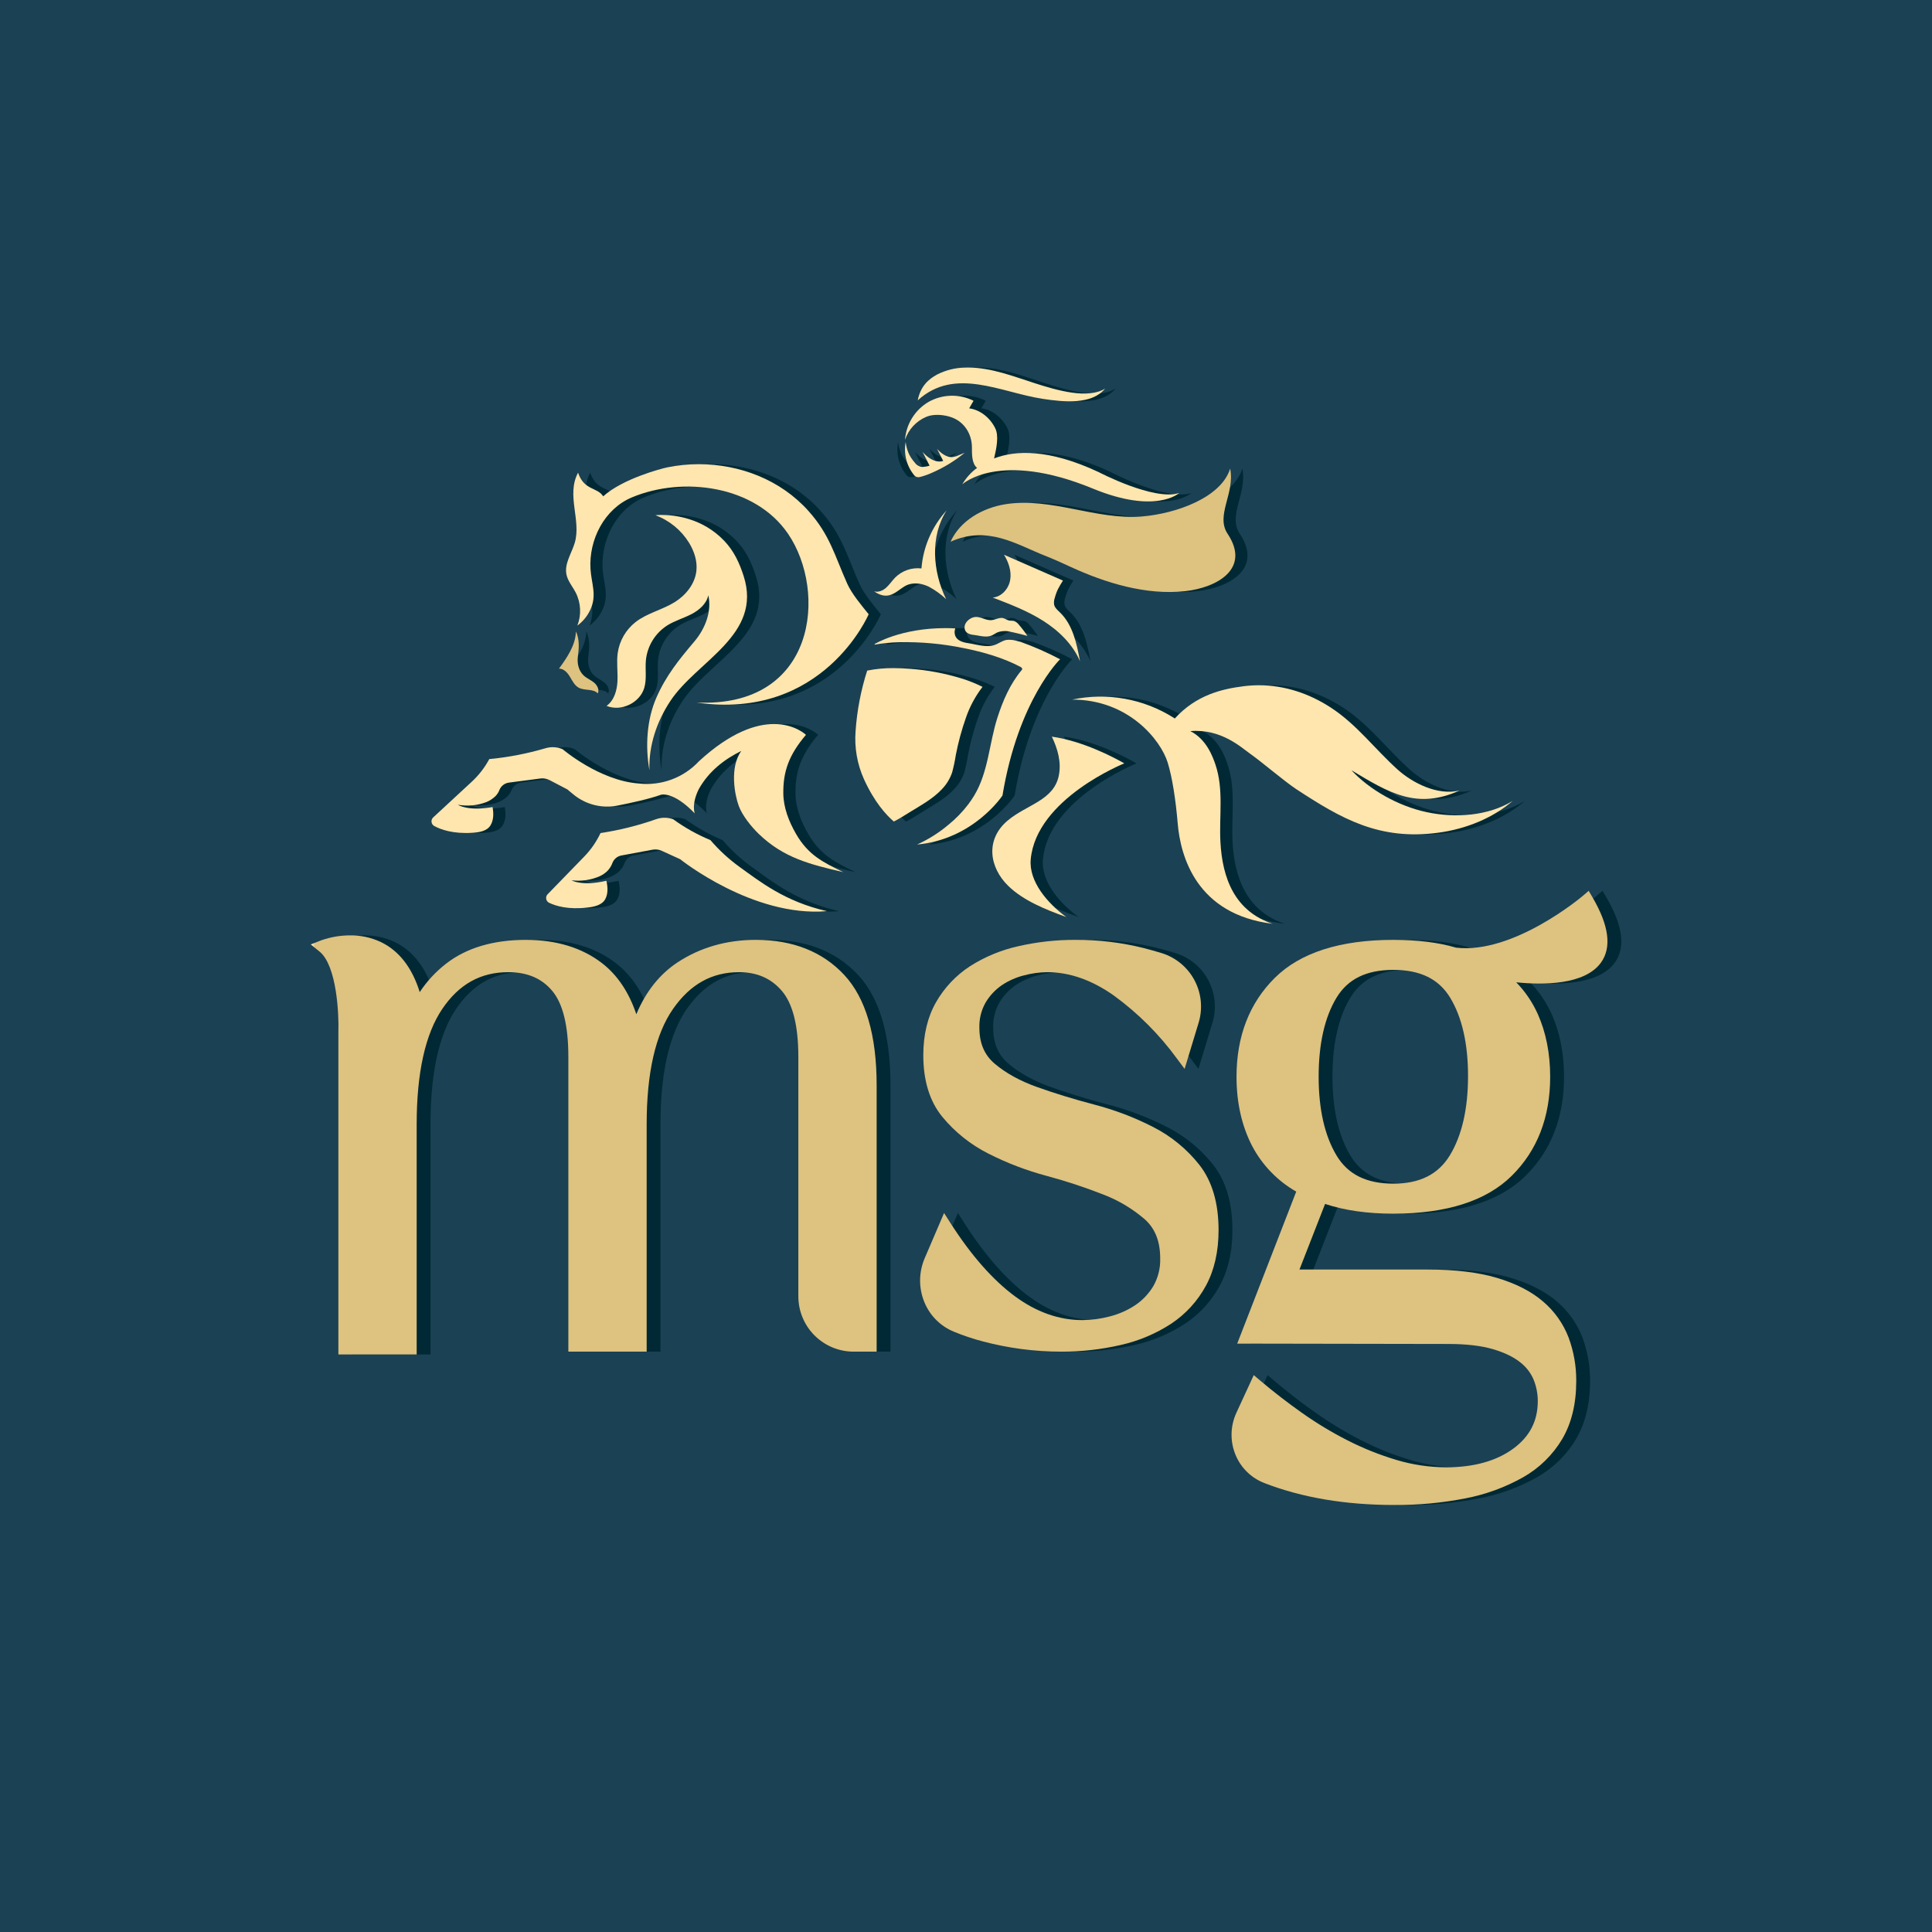 <svg xmlns="http://www.w3.org/2000/svg" xmlns:xlink="http://www.w3.org/1999/xlink" width="1024" height="1024" viewBox="0 0 1024 1024">
  <defs>
    <clipPath id="clip-path">
      <rect id="Rectangle_4102" data-name="Rectangle 4102" width="694.639" height="602.861" fill="none"/>
    </clipPath>
    <clipPath id="clip-path-2">
      <path id="Path_18734" data-name="Path 18734" d="M98.594,78.05a159.921,159.921,0,0,1-29.367,7.309,46.238,46.238,0,0,1-8.745,12.585L41.092,117.9a2.837,2.837,0,0,0,.877,4.411c3.515,1.693,10.16,3.738,20.5,2.511,3.466-.411,7.664-1.273,9.332-4.562,1.4-2.765,1.375-5.977.525-9.616-13.1,3.058-18.469-.253-18.469-.253a28.508,28.508,0,0,0,14.975-2.172,14.562,14.562,0,0,0,3.951-2.684,11.98,11.98,0,0,0,2.823-4.516,6.327,6.327,0,0,1,4.729-3.787L96.8,94.175a8.28,8.28,0,0,1,5.038.661l9.6,4.377s38.406,30.875,77.849,27.548c-22.4-5.054-35.764-15.853-46.539-23.581A88.506,88.506,0,0,1,127.476,89.09a96.005,96.005,0,0,1-19.7-11.022,13.392,13.392,0,0,0-9.187-.019" transform="translate(-40.392 -77.247)" fill="none"/>
    </clipPath>
    <linearGradient id="linear-gradient" x1="-0.832" y1="6.893" x2="-0.811" y2="6.893" gradientUnits="objectBoundingBox">
      <stop offset="0" stop-color="#ddc280"/>
      <stop offset="0.518" stop-color="#f2d99d"/>
      <stop offset="0.893" stop-color="#ffe6ae"/>
      <stop offset="1" stop-color="#ffe6ae"/>
    </linearGradient>
    <clipPath id="clip-path-3">
      <path id="Path_18735" data-name="Path 18735" d="M76.635,25.441a35.373,35.373,0,0,1,17.842,14.6C97.22,44.513,98.963,49.789,98.367,55c-.782,6.833-5.511,12.751-11.337,16.412-6.651,4.179-14.744,5.86-20.934,10.691A25.378,25.378,0,0,0,56.684,98.4c-.7,4.924.083,9.931-.139,14.9s-1.736,10.3-5.78,13.19c7.673,3.169,17.58-1.544,19.964-9.493,1.427-4.754.411-9.876.89-14.818a24.83,24.83,0,0,1,11.389-18.38c3.951-2.468,8.523-3.753,12.668-5.888s8.087-5.5,9.014-10.064c1.94,8.631-1.671,17.759-7.386,24.508-8.229,9.721-14.991,18.071-20.116,29.732s-5.974,26.006-3.7,38.538c-.46-13.1,3.883-25.836,11.056-36.685,14.163-21.422,48.9-34.89,38.887-66.228-2.246-7.034-5.171-13.31-10.259-18.664C101.514,26.776,86.536,25.293,79.968,25.29a30.445,30.445,0,0,0-3.333.151" transform="translate(-50.765 -25.29)" fill="none"/>
    </clipPath>
    <linearGradient id="linear-gradient-2" x1="-1.897" y1="3.878" x2="-1.859" y2="3.878" xlink:href="#linear-gradient"/>
    <clipPath id="clip-path-5">
      <path id="Path_18738" data-name="Path 18738" d="M130.551,0c-.426,0-.856.009-1.282.025a33.763,33.763,0,0,0-14.83,3.667c-4.528,2.425-8.862,6.224-10.283,13.706,19.668-17.953,43.833-4.244,66.148-.828,11.327,1.736,26.111,3.182,33.133-5.381-9.171,5.582-25.2.992-37.263-2.894C154.7,4.606,143.138.074,131.137,0Z" transform="translate(-104.155)" fill="none"/>
    </clipPath>
    <linearGradient id="linear-gradient-3" x1="-3.241" y1="29.714" x2="-3.21" y2="29.714" gradientUnits="objectBoundingBox">
      <stop offset="0" stop-color="#ddc280"/>
      <stop offset="0.412" stop-color="#f2d99d"/>
      <stop offset="0.71" stop-color="#ffe6ae"/>
      <stop offset="1" stop-color="#ffe6ae"/>
    </linearGradient>
    <clipPath id="clip-path-6">
      <path id="Path_18739" data-name="Path 18739" d="M121.812,55.275A16.948,16.948,0,0,0,107.8,60.181c-1.643,1.687-2.928,3.716-4.683,5.285s-4.232,2.66-6.468,1.912c8.822,6.184,12.733-1.684,18.145-3.543,3.559-1.223,7.553-.51,10.941,1.127a43.016,43.016,0,0,1,9.131,6.573c-7.154-14.741-8.541-33.228.284-47.027a51.708,51.708,0,0,0-13.338,30.766" transform="translate(-96.649 -24.509)" fill="none"/>
    </clipPath>
    <linearGradient id="linear-gradient-4" x1="-4.992" y1="8.644" x2="-4.938" y2="8.644" xlink:href="#linear-gradient-3"/>
    <clipPath id="clip-path-7">
      <path id="Path_18740" data-name="Path 18740" d="M99.744,52.885a135.606,135.606,0,0,0-6.156,32.129,52.255,52.255,0,0,0,4.5,25.552c5.52,12.069,11.68,18.824,15.772,22.318,2.938-1.477,5.668-3.25,8.223-4.825,6.187-3.812,12.662-7.315,17.394-12.455a23.761,23.761,0,0,0,5.282-8.714,86.99,86.99,0,0,0,1.965-9.3,137.357,137.357,0,0,1,5.329-19.655,57.177,57.177,0,0,1,8.819-16.424,72.627,72.627,0,0,0-11.454-4.553,123.258,123.258,0,0,0-26.834-5.013c-2.928-.229-5.891-.368-8.835-.368a68.154,68.154,0,0,0-14.009,1.313" transform="translate(-93.443 -51.572)" fill="none"/>
    </clipPath>
    <linearGradient id="linear-gradient-5" x1="-2.738" y1="4.362" x2="-2.707" y2="4.362" xlink:href="#linear-gradient-3"/>
    <clipPath id="clip-path-8">
      <path id="Path_18741" data-name="Path 18741" d="M126.285,45.543c-.819,4.633-4.578,8.93-9.273,9.264,9.181,3.506,18.429,7.049,26.729,12.31s15.689,12.424,19.572,21.45c-1.733-9.31-3.8-19.254-10.6-25.843-1.239-1.2-2.687-2.379-3.108-4.056a7.181,7.181,0,0,1,.3-3.593C151.016,51,152.06,49.4,154.262,45.8L123.026,32.121c2.465,4.013,4.081,8.788,3.259,13.422" transform="translate(-117.012 -32.121)" fill="none"/>
    </clipPath>
    <linearGradient id="linear-gradient-6" x1="-5.129" y1="7.101" x2="-5.084" y2="7.101" xlink:href="#linear-gradient-3"/>
    <clipPath id="clip-path-9">
      <path id="Path_18742" data-name="Path 18742" d="M152.2,83.969c-2.721,13.2-16.813,15.26-27,23.748-12.146,10.12-9.842,24.959.2,34.73,7.933,7.719,19.4,12.4,30.77,16.5-9.953-7.234-19.927-18.868-18.861-30.566,2.935-32.228,49.6-50.876,49.6-50.876-5.594-3.2-21.811-11.8-38.409-14.172,3.114,6.5,5.137,13.6,3.691,20.641" transform="translate(-116.953 -63.328)" fill="none"/>
    </clipPath>
    <linearGradient id="linear-gradient-7" x1="-4.838" y1="4.259" x2="-4.797" y2="4.259" gradientUnits="objectBoundingBox">
      <stop offset="0" stop-color="#ddc280"/>
      <stop offset="0.393" stop-color="#f2d99d"/>
      <stop offset="0.679" stop-color="#ffe6ae"/>
      <stop offset="1" stop-color="#ffe6ae"/>
    </linearGradient>
    <clipPath id="clip-path-10">
      <path id="Path_18743" data-name="Path 18743" d="M97.474,18.263c-3.358.683-23.761,6.085-33.973,15.352-3.049-4.93-10.16-3-13.32-12.548-6.37,11.93,1.8,25.188-1.761,37.2-1.665,5.6-5.548,10.988-4.4,16.724.7,3.534,3.225,6.382,4.89,9.582a21.38,21.38,0,0,1,.9,17.527,21.393,21.393,0,0,0,6.842-8.34c3.676-7.8.578-13.86.114-21.7-.914-15.448,7.309-31.78,21.975-37.905,27.109-11.321,65.227-6.329,82.727,19.285,20.888,30.581,15.1,92.4-48.491,89.464,67.207,9.764,91.227-46.8,91.227-46.8-3.772-4.686-8.955-10.8-11.392-16.279-6.753-15.158-9.143-25.688-20.443-38.378-14.877-16.7-36.614-24.87-58.141-24.87a84.2,84.2,0,0,0-16.755,1.677" transform="translate(-43.812 -16.586)" fill="none"/>
    </clipPath>
    <linearGradient id="linear-gradient-8" x1="-0.833" y1="4.053" x2="-0.814" y2="4.053" xlink:href="#linear-gradient"/>
    <clipPath id="clip-path-11">
      <path id="Path_18744" data-name="Path 18744" d="M114.539,8.063a25.475,25.475,0,0,0-12.569,20.18,20.14,20.14,0,0,1,11.355-12.251c3.948-1.671,9.675-1.112,13.678.417,6.549,2.5,10.327,8.745,10.438,15.55.056,3.407-.259,8.689,2.737,11.123a28.763,28.763,0,0,0-7.855,8.73s19.4-18.284,69.184,2.224c33.553,13.82,45.794,2.357,45.794,2.357-13.292,4.346-42.764-11.117-42.764-11.117C178,32.865,160.383,33.742,149.192,38.07c1.276-5.455,2.619-11.9.6-16.007-2.657-5.415-7.831-9.743-13.808-10.546q1.163-2.006,2.32-4.01a25.47,25.47,0,0,0-23.767.556" transform="translate(-101.97 -4.835)" fill="none"/>
    </clipPath>
    <linearGradient id="linear-gradient-9" x1="-1.963" y1="4.872" x2="-1.944" y2="4.872" xlink:href="#linear-gradient-3"/>
    <clipPath id="clip-path-12">
      <path id="Path_18745" data-name="Path 18745" d="M211.227,42.7c-12.146,1-24.267-1.6-36.228-3.948s-24.246-4.476-36.277-2.521-23.94,8.736-28.935,19.856c19.618-8.881,35.14,1.544,49.847,7.321,4.667,1.832,9.227,3.9,13.777,6.005,18.207,8.408,39.95,15.161,60.7,12.872,17.023-1.881,34.841-11.92,22.513-30.414-6.518-9.78,4.034-21.512,1.35-34.529-4.763,15.349-28.6,23.856-46.743,25.358" transform="translate(-109.787 -17.345)" fill="none"/>
    </clipPath>
    <linearGradient id="linear-gradient-10" x1="-2.116" y1="3.722" x2="-2.096" y2="3.722" gradientUnits="objectBoundingBox">
      <stop offset="0" stop-color="#ddc280"/>
      <stop offset="0.31" stop-color="#f2d99d"/>
      <stop offset="0.534" stop-color="#ffe6ae"/>
      <stop offset="0.667" stop-color="#f9dfa6"/>
      <stop offset="0.87" stop-color="#e9cf90"/>
      <stop offset="0.997" stop-color="#ddc280"/>
      <stop offset="1" stop-color="#ddc280"/>
    </linearGradient>
    <clipPath id="clip-path-13">
      <path id="Path_18746" data-name="Path 18746" d="M162.565,80.808l0-.012a37.737,37.737,0,0,1-31.937,11.893c-20.909-1.511-40.386-18.166-40.386-18.166a13.364,13.364,0,0,0-9.174-.507,159.732,159.732,0,0,1-29.716,5.733,46.238,46.238,0,0,1-9.4,12.1l-20.424,18.9a2.835,2.835,0,0,0,.639,4.451c3.42,1.875,9.943,4.275,20.335,3.6,3.481-.222,7.719-.862,9.56-4.056,1.548-2.687,1.69-5.9,1.035-9.573-13.246,2.354-18.432-1.242-18.432-1.242a28.527,28.527,0,0,0,15.071-1.368,15.372,15.372,0,0,0,4.831-3.114,9.413,9.413,0,0,0,2.206-3.453A6.311,6.311,0,0,1,61.815,92.2l16.61-2.178a8.271,8.271,0,0,1,4.992.927l9.35,4.884S94.03,96.963,96.34,98.8a28.135,28.135,0,0,0,22.874,5.6c7.571-1.48,17.008-3.559,23.14-5.755,0,0,6.431-2.067,17.919,9.9,0,0-1.965-4.674,2.125-12.89,5.356-9.573,13.758-15.949,22.522-20.211-6.311,8.686-3.46,23.378-1.347,29.1,1.934,5.254,6.82,11.2,10.617,14.867,13.159,12.72,27.276,16.177,44.766,20.248-10.759-5.291-18.574-9-25.1-20.4-3.66-6.4-6.583-13.672-6.663-21.339-.12-11.547,2.91-20.344,11.995-31.026,0,0-5.835-5.727-16.952-5.727-9.486,0-22.822,4.173-39.666,19.64" transform="translate(-20.727 -61.168)" fill="none"/>
    </clipPath>
    <linearGradient id="linear-gradient-11" x1="-0.291" y1="5.273" x2="-0.276" y2="5.273" xlink:href="#linear-gradient"/>
    <clipPath id="clip-path-14">
      <path id="Path_18747" data-name="Path 18747" d="M96.866,53.112c-.046.12-.083.238-.127.358a87.616,87.616,0,0,1,12.937-1.285,152.255,152.255,0,0,1,34.263,3.108c10.435,2.082,21.089,5.125,30.414,10.1.538.287.88.973.519,1.4-6.32,7.522-10.123,16.452-13.011,25.456-4.359,13.592-4.745,28.684-12.279,41.195a54.056,54.056,0,0,1-3.114,4.609,63.211,63.211,0,0,1-10.382,10.74A71.2,71.2,0,0,1,119.3,159.408c29.948-2.706,45.263-25.972,45.263-25.972,8.4-50.82,30.525-72.215,30.525-72.215a160.586,160.586,0,0,0-20.959-9.239c-.732-.176-1.458-.377-2.193-.547a13.008,13.008,0,0,0-5.313-.46c-2.218.42-4.068,1.928-6.2,2.663-4.5,1.551-9.6-.318-14.114-.967-3.432-.494-7.114-1.745-7.123-5.931a5.494,5.494,0,0,1,.374-1.894q-2.711-.139-5.27-.136c-23.8,0-37.423,8.4-37.423,8.4" transform="translate(-96.739 -44.71)" fill="none"/>
    </clipPath>
    <linearGradient id="linear-gradient-12" x1="-1.942" y1="3.244" x2="-1.92" y2="3.244" xlink:href="#linear-gradient-3"/>
    <clipPath id="clip-path-16">
      <path id="Path_18749" data-name="Path 18749" d="M221.45,55.041c-11.312,1.455-24.9,4.528-36.392,17.091-.191-.124-.38-.263-.575-.389a72.646,72.646,0,0,0-53.838-9.625c29.929-.046,46.974,21.49,50.644,33.34,2.428,7.837,4.257,19.683,5.319,32.277,1.483,17.564,10.015,48.25,50.311,53.214-19.967-6.641-26.664-23.968-27.677-43.521-.714-13.672,1.853-27.714-2.666-40.969-1.319-3.871-4.643-13.3-13.273-17.651,16.477-1.313,26.914,8.643,31.949,12.186,5.983,4.21,18.068,14.565,24.224,18.6,23.906,15.683,44.009,27.26,75.26,23.069,14.787-1.983,28.935-7.794,39.416-16.847-12.832,7.914-30.164,9.239-45.557,5.962s-30.559-12.115-39.938-22.244c20.017,12.127,34.788,20.984,57.369,10.75-11.717,2.851-24.965-4.028-32.722-10.969-12.211-10.935-21.7-23.98-35.638-33.031-11.522-7.482-24.477-11.769-38.007-11.769a64.182,64.182,0,0,0-8.211.528" transform="translate(-130.646 -54.513)" fill="none"/>
    </clipPath>
    <linearGradient id="linear-gradient-13" x1="-1.46" y1="2.142" x2="-1.449" y2="2.142" xlink:href="#linear-gradient-7"/>
    <clipPath id="clip-path-17">
      <path id="Path_18750" data-name="Path 18750" d="M156.7,101.542A79.7,79.7,0,0,0,131,112.178a55.66,55.66,0,0,0-17.975,19.056c-4.488,7.812-6.762,17.28-6.762,28.147,0,13.508,3.41,24.508,10.138,32.685a76.027,76.027,0,0,0,24.258,19.374,158.217,158.217,0,0,0,30.952,11.843,282.216,282.216,0,0,1,29.9,9.832,74.4,74.4,0,0,1,22.13,13.178c5.5,4.908,8.183,11.7,8.183,20.764a27.826,27.826,0,0,1-3.744,14.83,32.08,32.08,0,0,1-9.721,10.092,44.314,44.314,0,0,1-13.379,5.835,57.907,57.907,0,0,1-14.37,1.921c-12.449,0-24.533-4.281-35.916-12.727-11.664-8.643-23.059-21.6-33.88-38.492l-3.546-5.539-10.3,24.039a30.042,30.042,0,0,0-.2,23.053,28.638,28.638,0,0,0,15.692,15.806,122.121,122.121,0,0,0,15.464,5.18,162.781,162.781,0,0,0,41.312,5.4,138.454,138.454,0,0,0,31.681-3.54,81.76,81.76,0,0,0,26.729-11.266,56.3,56.3,0,0,0,18.4-20.128c4.454-8.2,6.719-18.12,6.719-29.494,0-14.271-3.392-25.861-10.083-34.449a73.913,73.913,0,0,0-24.718-20.258,153.37,153.37,0,0,0-31.183-11.846c-10.768-2.833-20.928-5.949-30.192-9.264-9.032-3.216-16.594-7.383-22.482-12.375-5.464-4.63-8.118-10.87-8.118-19.081a25.345,25.345,0,0,1,3.348-13.419,29.476,29.476,0,0,1,8.535-9.1,37.307,37.307,0,0,1,11.713-5.2,49.835,49.835,0,0,1,12.337-1.717c11.917,0,23.881,4.226,35.557,12.554a152.444,152.444,0,0,1,33.163,33.179l4.118,5.532,7.426-24.44a29.619,29.619,0,0,0-19.609-36.935c-3.145-.964-6.283-1.838-9.409-2.644A146.377,146.377,0,0,0,186.949,98.2a133.937,133.937,0,0,0-30.251,3.342" transform="translate(-104.559 -98.2)" fill="none"/>
    </clipPath>
    <linearGradient id="linear-gradient-14" x1="-2.026" y1="1.372" x2="-2.007" y2="1.372" xlink:href="#linear-gradient-10"/>
    <clipPath id="clip-path-18">
      <path id="Path_18751" data-name="Path 18751" d="M213.632,230.022c-6.28-10.493-9.462-24.524-9.462-41.683,0-17.425,3.179-31.517,9.455-41.884,6.008-9.937,15.868-14.768,30.133-14.768s24.113,4.831,30.133,14.768c6.271,10.37,9.455,24.326,9.455,41.473,0,17.413-3.25,31.563-9.65,42.069-6.15,10.086-15.945,14.994-29.939,14.994-14.259,0-24.11-4.9-30.127-14.969M344.127,92.5c-.365.312-36.62,30.973-67.146,27.406-9.184-2.734-20.357-4.124-33.222-4.124-28.184,0-49.31,6.762-62.787,20.1-13.5,13.351-20.335,31-20.335,52.457,0,13.777,2.8,26.142,8.313,36.75a60.087,60.087,0,0,0,23.334,24.125L161,329.779l112,.191c9.372,0,17.249.911,23.408,2.706,6.039,1.761,10.9,4.081,14.457,6.9a22.794,22.794,0,0,1,7.256,9.338,30.3,30.3,0,0,1,2.193,11.3c0,10.558-4.254,18.812-13,25.228-8.97,6.561-20.922,9.888-35.527,9.888a92.67,92.67,0,0,1-26.433-3.914,155.538,155.538,0,0,1-25.83-10.339,195.558,195.558,0,0,1-24.15-14.568c-7.723-5.461-15.158-11.207-22.108-17.085l-3.494-2.953L160.535,366.5A27.815,27.815,0,0,0,160,388.454a27.053,27.053,0,0,0,15.4,15.226c19.841,7.713,42.977,11.621,68.77,11.621a190.014,190.014,0,0,0,37.877-3.525,101.183,101.183,0,0,0,30.507-11.17,56.561,56.561,0,0,0,20.761-20.347c4.9-8.365,7.383-18.664,7.383-30.609a65.164,65.164,0,0,0-4.084-23.186,47.212,47.212,0,0,0-13.589-19.078c-6.178-5.307-14.4-9.5-24.44-12.48-9.882-2.922-22.182-4.4-36.543-4.4H194l13.576-34.767c10.255,3.423,22.408,5.159,36.181,5.159,28.187,0,49.313-6.768,62.787-20.106,13.5-13.354,20.338-31,20.338-52.448,0-12.347-2.221-23.56-6.607-33.327A58.3,58.3,0,0,0,308.9,138.279c14.191,1.443,36.382,1.477,44.945-10.512,5.712-8,4.216-19.569-4.448-34.384l-2.1-3.6Z" transform="translate(-158.001 -89.785)" fill="none"/>
    </clipPath>
    <linearGradient id="linear-gradient-15" x1="-2.407" y1="1" x2="-2.392" y2="1" xlink:href="#linear-gradient-10"/>
    <clipPath id="clip-path-19">
      <path id="Path_18752" data-name="Path 18752" d="M5.594,100.048,0,102.229,4.667,106c9.174,7.417,10.33,33.238,10,42.687V319.553h41.5V197.562c0-27.335,4.584-47.932,13.619-61.227,8.869-13.054,20.285-19.4,34.906-19.4,10.11,0,17.743,3.246,23.334,9.925,5.662,6.774,8.532,18.528,8.532,34.94V318.064h41.507v-120.5c0-27.31,4.711-47.9,14-61.187,9.143-13.082,20.57-19.439,34.93-19.439,9.582,0,17.027,3.256,22.75,9.953,5.783,6.771,8.711,18.519,8.711,34.912V288.749a29.315,29.315,0,0,0,29.315,29.315h12.192V176.838c0-26.519-5.783-46.184-17.184-58.447-11.479-12.325-27.239-18.58-46.845-18.58-15.516,0-29.494,4.022-41.532,11.948-9.459,6.234-16.767,15.442-21.818,27.458-3.932-11.7-10.042-20.8-18.225-27.1-10.6-8.161-24.165-12.3-40.324-12.3-17.23,0-31.415,4.207-42.156,12.51a63.381,63.381,0,0,0-14.1,15.164C53.746,114.5,46.8,105.569,37.145,100.941a37.351,37.351,0,0,0-16.211-3.512,45.884,45.884,0,0,0-15.34,2.619" transform="translate(0 -97.429)" fill="none"/>
    </clipPath>
    <linearGradient id="linear-gradient-16" x1="0" y1="1.359" x2="0.01" y2="1.359" xlink:href="#linear-gradient-10"/>
    <clipPath id="clip-App_Icon_Like_Delivery">
      <rect width="1024" height="1024"/>
    </clipPath>
  </defs>
  <g id="App_Icon_Like_Delivery" data-name="App Icon Like Delivery" clip-path="url(#clip-App_Icon_Like_Delivery)">
    <rect width="1024" height="1024" fill="#1b4154"/>
    <g id="Group_10778" data-name="Group 10778" transform="translate(164.681 194.809)">
      <g id="Group_10741" data-name="Group 10741">
        <g id="Group_10740" data-name="Group 10740" clip-path="url(#clip-path)">
          <path id="Path_18714" data-name="Path 18714" d="M191.374,126.761c-22.4-5.054-35.764-15.853-46.539-23.581a88.5,88.5,0,0,1-15.272-14.089,96.137,96.137,0,0,1-19.692-11.022,13.388,13.388,0,0,0-9.19-.019,159.856,159.856,0,0,1-29.364,7.309,46.286,46.286,0,0,1-8.745,12.588L43.183,117.9a2.835,2.835,0,0,0,.877,4.411c3.515,1.693,10.16,3.741,20.5,2.511,3.466-.411,7.664-1.273,9.332-4.559,1.4-2.765,1.372-5.977.525-9.616-13.1,3.055-18.472-.256-18.472-.256a28.515,28.515,0,0,0,14.979-2.172,14.493,14.493,0,0,0,3.951-2.684,12.026,12.026,0,0,0,2.826-4.516,6.318,6.318,0,0,1,4.726-3.787L98.89,94.175a8.267,8.267,0,0,1,5.035.661l9.6,4.377s38.406,30.875,77.849,27.548" transform="translate(88.745 161.368)" fill="#002935"/>
          <path id="Path_18715" data-name="Path 18715" d="M125.524,57.7c-2.246-7.034-5.174-13.311-10.259-18.661-15.383-16.183-36.543-13.6-36.543-13.6A35.346,35.346,0,0,1,96.567,40.035c2.746,4.479,4.482,9.752,3.889,14.969-.782,6.833-5.514,12.751-11.337,16.409-6.651,4.179-14.741,5.86-20.934,10.694A25.387,25.387,0,0,0,58.77,98.4c-.692,4.921.086,9.928-.136,14.9s-1.739,10.3-5.78,13.19c7.673,3.166,17.579-1.544,19.964-9.5,1.427-4.754.411-9.876.89-14.815A24.836,24.836,0,0,1,85.1,83.79c3.954-2.465,8.523-3.753,12.668-5.885s8.087-5.5,9.011-10.067c1.943,8.631-1.668,17.759-7.386,24.511-8.229,9.718-14.991,18.071-20.112,29.732s-5.974,26.006-3.7,38.535c-.457-13.094,3.886-25.833,11.059-36.682,14.163-21.422,48.9-34.893,38.887-66.231" transform="translate(110.414 52.833)" fill="#002935"/>
          <path id="Path_18716" data-name="Path 18716" d="M53.354,45.289c-.2,7.321-4.667,13.746-8.961,19.68,2.521-.046,4.485,2.141,5.789,4.3s2.459,4.618,4.677,5.817c3.148,1.7,7.667.392,10.095,3.018.961-1.971-.3-4.362-2-5.755s-3.809-2.224-5.424-3.7c-2.65-2.425-3.58-6.32-3.151-9.888s1.2-8.961-1.029-13.468" transform="translate(92.737 94.609)" fill="#002935"/>
          <path id="Path_18717" data-name="Path 18717" d="M105.946,11.393c1.421-7.482,5.755-5.276,10.283-7.7A33.805,33.805,0,0,1,131.06.026c12.668-.423,24.832,4.389,36.9,8.272s28.091,8.473,37.266,2.891c-7.024,8.566-21.805,7.114-33.136,5.381-22.315-3.416-46.48-23.13-66.145-5.177" transform="translate(221.321 -0.001)" fill="#002935"/>
          <path id="Path_18718" data-name="Path 18718" d="M98.44,67.378c2.236.748,4.711-.34,6.468-1.912s3.036-3.6,4.683-5.288a16.946,16.946,0,0,1,14.012-4.9,51.7,51.7,0,0,1,13.338-30.766c-8.828,13.8-7.438,32.289-.287,47.027a42.936,42.936,0,0,0-9.131-6.573c-3.389-1.634-7.383-2.351-10.941-1.127-5.409,1.86-9.32,9.727-18.142,3.543" transform="translate(205.641 51.199)" fill="#002935"/>
          <path id="Path_18719" data-name="Path 18719" d="M115.953,132.883c2.938-1.477,5.668-3.25,8.223-4.825,6.19-3.815,12.662-7.318,17.394-12.455a23.785,23.785,0,0,0,5.285-8.714,87.5,87.5,0,0,0,1.962-9.307,137.176,137.176,0,0,1,5.332-19.649,57.079,57.079,0,0,1,8.819-16.427,72.779,72.779,0,0,0-11.457-4.553,123.372,123.372,0,0,0-26.834-5.013c-7.682-.6-15.575-.584-22.843.945A135.582,135.582,0,0,0,95.68,85.013a52.218,52.218,0,0,0,4.5,25.552c5.52,12.072,11.679,18.824,15.772,22.318" transform="translate(199.57 107.735)" fill="#002935"/>
          <path id="Path_18720" data-name="Path 18720" d="M156.052,45.8c-2.2,3.6-3.243,5.2-4.355,9.279a7.177,7.177,0,0,0-.3,3.593c.417,1.674,1.866,2.851,3.108,4.053,6.8,6.589,8.865,16.535,10.6,25.846-3.883-9.026-11.272-16.189-19.572-21.45S127.983,58.314,118.8,54.8c4.7-.331,8.458-4.627,9.276-9.261s-.8-9.412-3.259-13.422Z" transform="translate(248.177 67.103)" fill="#002935"/>
          <path id="Path_18721" data-name="Path 18721" d="M139.4,128.373c-1.066,11.7,8.909,23.334,18.861,30.566-11.374-4.09-22.837-8.773-30.77-16.492-10.048-9.771-12.353-24.613-.207-34.733,10.188-8.485,24.283-10.549,27-23.748,1.449-7.037-.575-14.141-3.688-20.638C167.2,65.7,183.413,74.294,189.007,77.5c0,0-46.669,18.651-49.6,50.876" transform="translate(248.68 132.292)" fill="#002935"/>
          <path id="Path_18722" data-name="Path 18722" d="M174.459,41.455c-18.775-21.079-48.479-28.564-74.9-23.192-3.358.683-23.761,6.085-33.973,15.355-3.046-4.933-10.157-3-13.317-12.551C45.9,33,54.078,46.255,50.51,58.269c-1.662,5.607-5.548,10.991-4.4,16.724.707,3.534,3.225,6.385,4.89,9.579a21.377,21.377,0,0,1,.9,17.53,21.385,21.385,0,0,0,6.839-8.34c3.676-7.8.578-13.863.114-21.7-.911-15.448,7.312-31.78,21.975-37.905,27.109-11.321,65.23-6.329,82.726,19.288,20.888,30.578,15.1,92.4-48.488,89.461,67.2,9.767,91.224-46.8,91.224-46.8-3.772-4.686-8.955-10.8-11.392-16.276-6.749-15.161-9.14-25.691-20.443-38.381" transform="translate(95.89 34.649)" fill="#002935"/>
          <path id="Path_18723" data-name="Path 18723" d="M117.381,12.306c3.945-1.671,10.172,2.576,14.175,4.105,6.549,2.5,10.327,8.742,10.438,15.55.059,3.407-.256,8.689,2.737,11.12a28.791,28.791,0,0,0-7.855,8.733s19.4-18.287,69.184,2.221c33.553,13.823,45.794,2.36,45.794,2.36-13.292,4.346-42.764-11.12-42.764-11.12-26.538-12.409-44.154-11.531-55.343-7.207,1.273-5.452,2.616-11.893.6-16.007-2.657-5.412-7.831-9.74-13.8-10.543l2.317-4.013a25.467,25.467,0,0,0-23.767.559c-7.173,4.093-15.7,4.566-16.211,12.807,2.589-7.182,10.555-6.895,14.5-8.566" transform="translate(214.918 10.099)" fill="#002935"/>
          <path id="Path_18724" data-name="Path 18724" d="M177.087,38.754c-11.961-2.354-24.246-4.476-36.277-2.518s-23.94,8.736-28.932,19.853c19.615-8.878,35.134,1.548,49.844,7.324,4.664,1.829,9.23,3.9,13.774,6,18.207,8.411,39.95,15.164,60.7,12.875,17.027-1.881,34.844-11.92,22.513-30.417-6.515-9.777,4.037-21.509,1.353-34.529C255.291,32.7,231.459,41.2,213.315,42.7c-12.149,1.007-24.267-1.594-36.228-3.948" transform="translate(233.713 36.232)" fill="#002935"/>
          <path id="Path_18725" data-name="Path 18725" d="M215.944,119.26c-3.664-6.4-6.586-13.675-6.666-21.342-.12-11.547,2.91-20.341,11.995-31.023,0,0-20.041-19.677-56.618,13.913l0-.012a37.734,37.734,0,0,1-31.937,11.89c-20.909-1.507-40.386-18.163-40.386-18.163a13.364,13.364,0,0,0-9.174-.507,159.676,159.676,0,0,1-29.713,5.733,46.312,46.312,0,0,1-9.4,12.1L23.62,110.75a2.832,2.832,0,0,0,.643,4.448c3.416,1.878,9.943,4.278,20.332,3.6,3.481-.225,7.719-.862,9.56-4.056,1.548-2.687,1.69-5.9,1.035-9.576-13.246,2.354-18.429-1.239-18.429-1.239a28.5,28.5,0,0,0,15.071-1.371,15.384,15.384,0,0,0,4.828-3.111,9.346,9.346,0,0,0,2.206-3.457A6.313,6.313,0,0,1,63.9,92.2l16.61-2.178a8.245,8.245,0,0,1,4.992.927l9.353,4.884s1.263,1.127,3.571,2.962a28.125,28.125,0,0,0,22.874,5.6c7.571-1.477,17.008-3.559,23.143-5.749,0,0,6.428-2.07,17.919,9.9,0,0-1.968-4.674,2.122-12.89,5.356-9.573,13.762-15.949,22.522-20.214-6.308,8.686-3.457,23.381-1.35,29.108,1.937,5.254,6.827,11.2,10.62,14.867,13.159,12.72,27.279,16.174,44.769,20.245-10.762-5.291-18.58-9-25.1-20.4" transform="translate(47.665 127.78)" fill="#002935"/>
          <path id="Path_18726" data-name="Path 18726" d="M174.024,51.434a13.018,13.018,0,0,0-5.316-.46c-2.215.42-4.065,1.928-6.2,2.663-4.5,1.551-9.6-.318-14.111-.967-3.432-.5-7.114-1.748-7.126-5.931a5.57,5.57,0,0,1,.377-1.894c-27.05-1.381-42.7,8.266-42.7,8.266-.04.12-.08.241-.124.361a87.615,87.615,0,0,1,12.937-1.288A152.3,152.3,0,0,1,146.032,55.3c10.432,2.082,21.085,5.125,30.411,10.1.537.284.877.973.519,1.4-6.32,7.522-10.123,16.452-13.011,25.456-4.359,13.592-4.745,28.684-12.279,41.2a53.96,53.96,0,0,1-3.114,4.6A63.363,63.363,0,0,1,138.177,148.8a71.3,71.3,0,0,1-16.789,10.611c29.945-2.706,45.263-25.972,45.263-25.972,8.4-50.82,30.522-72.215,30.522-72.215a159.924,159.924,0,0,0-20.956-9.236c-.732-.176-1.458-.38-2.193-.55" transform="translate(206.454 93.4)" fill="#002935"/>
          <path id="Path_18727" data-name="Path 18727" d="M140.314,44.971c-.921-.293-1.924-.12-2.863-.337-1.066-.247-1.983-.973-3.049-1.223-2.067-.485-4.115.908-6.237,1.066-3.2.238-6.039-2.277-9.264-1.544-2.292.519-4.992,2.8-4.915,5.44.08,2.891,2.555,3.67,4.85,3.929,3.015.346,6.447,1.517,9.415.34,1.409-.559,2.613-1.646,4.084-1.986a12.385,12.385,0,0,1,4.328-.352c4.04.825,6.638,1.421,10.611,2.533a57,57,0,0,0-4.612-6.058,5.65,5.65,0,0,0-2.348-1.807" transform="translate(238.113 89.406)" fill="#002935"/>
          <path id="Path_18728" data-name="Path 18728" d="M280.749,99.529c20.017,12.13,34.788,20.984,57.369,10.753-11.717,2.851-24.962-4.031-32.719-10.972-12.214-10.935-21.7-23.977-35.641-33.031-13.833-8.983-29.735-13.357-46.215-11.238-11.315,1.452-24.9,4.528-36.395,17.091-.192-.127-.38-.266-.571-.389a72.637,72.637,0,0,0-53.841-9.625c29.929-.046,46.978,21.49,50.644,33.34,2.428,7.837,4.257,19.68,5.319,32.277,1.486,17.564,10.018,48.247,50.314,53.211-19.967-6.641-26.664-23.964-27.684-43.518-.71-13.675,1.856-27.714-2.66-40.969-1.319-3.871-4.649-13.3-13.276-17.651,16.48-1.316,26.914,8.64,31.95,12.183,5.986,4.21,18.071,14.565,24.221,18.6,23.909,15.68,44.012,27.26,75.267,23.069,14.781-1.983,28.932-7.794,39.412-16.85-12.829,7.914-30.164,9.239-45.557,5.965s-30.559-12.115-39.938-22.247" transform="translate(277.285 113.88)" fill="#002935"/>
          <path id="Path_18729" data-name="Path 18729" d="M127.987,20.306c-.29.059-.636.142-1.094.275-4.754,1.378-9.264-4.213-9.264-4.213l3.287,6.453c-.083.022-.139.031-.229.059C115.177,24.476,109.954,18,109.954,18l3.744,7.349a16.513,16.513,0,0,1-3.781.661,5.191,5.191,0,0,1-4-2.23,21.445,21.445,0,0,1-2.931-4.22,20.383,20.383,0,0,1-1.946-6.793,21.575,21.575,0,0,0,4.241,17.32,3.686,3.686,0,0,0,1.313,1.158,3.737,3.737,0,0,0,2.394-.009,38.733,38.733,0,0,0,5.931-2.116,73.587,73.587,0,0,0,17.382-10.6c-1.489.6-2.9,1.2-4.315,1.782" transform="translate(210.286 26.668)" fill="#002935"/>
          <path id="Path_18730" data-name="Path 18730" d="M255.047,217.577a73.868,73.868,0,0,0-24.718-20.255,153.381,153.381,0,0,0-31.183-11.849c-10.768-2.83-20.928-5.946-30.192-9.264-9.029-3.219-16.594-7.383-22.482-12.375-5.464-4.627-8.118-10.87-8.118-19.078a25.356,25.356,0,0,1,3.348-13.422,29.476,29.476,0,0,1,8.535-9.1,37.432,37.432,0,0,1,11.717-5.2,49.94,49.94,0,0,1,12.334-1.717c11.917,0,23.881,4.226,35.561,12.554a152.433,152.433,0,0,1,33.16,33.179l4.118,5.532,7.426-24.44a29.618,29.618,0,0,0-19.609-36.935q-4.717-1.441-9.409-2.641A146.194,146.194,0,0,0,189.323,98.2a134.114,134.114,0,0,0-30.251,3.342,79.619,79.619,0,0,0-25.7,10.639A55.6,55.6,0,0,0,115.4,131.234c-4.485,7.812-6.762,17.283-6.762,28.147,0,13.508,3.413,24.508,10.138,32.685a76.006,76.006,0,0,0,24.261,19.374,158.119,158.119,0,0,0,30.949,11.846,281.3,281.3,0,0,1,29.9,9.829,74.426,74.426,0,0,1,22.13,13.178c5.5,4.908,8.183,11.7,8.183,20.764a27.8,27.8,0,0,1-3.747,14.83,32.026,32.026,0,0,1-9.718,10.089,44.181,44.181,0,0,1-13.375,5.838,57.954,57.954,0,0,1-14.37,1.924c-12.452,0-24.536-4.281-35.919-12.727-11.664-8.646-23.059-21.6-33.88-38.5l-3.546-5.539-10.3,24.039a30.022,30.022,0,0,0-.2,23.056,28.608,28.608,0,0,0,15.689,15.8,122.463,122.463,0,0,0,15.464,5.183,162.92,162.92,0,0,0,41.315,5.393,138.426,138.426,0,0,0,31.678-3.54,81.7,81.7,0,0,0,26.729-11.266,56.271,56.271,0,0,0,18.4-20.128c4.457-8.2,6.719-18.123,6.719-29.494,0-14.271-3.392-25.861-10.082-34.449" transform="translate(223.383 205.14)" fill="#002935"/>
          <path id="Path_18731" data-name="Path 18731" d="M351.77,93.384l-2.107-3.6L346.5,92.5c-.365.312-36.617,30.973-67.143,27.406-9.184-2.737-20.36-4.124-33.225-4.124-28.184,0-49.307,6.762-62.784,20.1-13.5,13.354-20.338,31-20.338,52.46,0,13.777,2.8,26.142,8.316,36.75a60.105,60.105,0,0,0,23.334,24.125l-31.279,80.564,112,.191c9.375,0,17.249.911,23.405,2.7,6.042,1.764,10.9,4.084,14.46,6.9a22.774,22.774,0,0,1,7.256,9.338,30.276,30.276,0,0,1,2.19,11.3c0,10.561-4.25,18.815-13,25.231-8.97,6.561-20.922,9.888-35.527,9.888a92.669,92.669,0,0,1-26.433-3.914,156.065,156.065,0,0,1-25.83-10.339,195.555,195.555,0,0,1-24.15-14.568c-7.723-5.461-15.158-11.207-22.108-17.085l-3.494-2.956-9.245,20.026a27.816,27.816,0,0,0-.534,21.957,27.04,27.04,0,0,0,15.4,15.229c19.841,7.71,42.977,11.621,68.77,11.621a190.193,190.193,0,0,0,37.874-3.525,101.17,101.17,0,0,0,30.51-11.17,56.561,56.561,0,0,0,20.761-20.347c4.9-8.365,7.383-18.664,7.383-30.609a65.068,65.068,0,0,0-4.087-23.183A47.216,47.216,0,0,0,325.4,307.383c-6.181-5.307-14.4-9.5-24.443-12.476-9.882-2.922-22.182-4.4-36.543-4.4H196.375l13.576-34.767c10.259,3.423,22.408,5.159,36.178,5.159,28.19,0,49.316-6.768,62.79-20.106,13.5-13.354,20.338-31,20.338-52.448,0-12.347-2.224-23.56-6.607-33.33a58.35,58.35,0,0,0-11.38-16.733c14.194,1.446,36.382,1.48,44.945-10.509,5.718-8,4.22-19.569-4.445-34.384M276.071,230c-6.15,10.086-15.945,14.991-29.942,14.991-14.256,0-24.107-4.893-30.124-14.966-6.28-10.5-9.462-24.52-9.462-41.683,0-17.425,3.179-31.517,9.452-41.884,6.011-9.94,15.871-14.768,30.133-14.768s24.119,4.828,30.136,14.768c6.271,10.37,9.452,24.326,9.452,41.473,0,17.413-3.243,31.563-9.647,42.069" transform="translate(335.022 187.561)" fill="#002935"/>
          <path id="Path_18732" data-name="Path 18732" d="M238.31,99.812c-15.519,0-29.494,4.022-41.532,11.948-9.459,6.231-16.767,15.442-21.818,27.458-3.935-11.7-10.042-20.8-18.228-27.1-10.6-8.164-24.165-12.3-40.321-12.3-17.234,0-31.415,4.207-42.156,12.507a63.466,63.466,0,0,0-14.1,15.167C56.12,114.5,49.176,105.567,39.52,100.943c-15.009-7.2-30.884-1.152-31.554-.893l-5.591,2.181L7.042,106c9.174,7.42,10.327,33.241,9.993,42.69V319.551H58.542V197.563c0-27.335,4.581-47.935,13.616-61.227,8.869-13.054,20.289-19.4,34.906-19.4,10.113,0,17.743,3.246,23.334,9.922,5.662,6.777,8.535,18.531,8.535,34.943V318.065h41.5v-120.5c0-27.313,4.714-47.9,14-61.187,9.14-13.082,20.567-19.439,34.93-19.439,9.582,0,17.023,3.256,22.747,9.95,5.783,6.774,8.714,18.522,8.714,34.915V288.751a29.315,29.315,0,0,0,29.315,29.315h12.192V176.839c0-26.519-5.783-46.181-17.187-58.447-11.476-12.328-27.236-18.58-46.842-18.58" transform="translate(4.961 203.528)" fill="#002935"/>
          <line id="Line_65" data-name="Line 65" x1="0.361" y1="0.361" transform="translate(223.446 172.351)" fill="#0f004c"/>
          <path id="Path_18733" data-name="Path 18733" d="M129.294,20.306c-.29.059-.636.142-1.094.275-4.754,1.378-9.264-4.213-9.264-4.213l3.287,6.453c-.083.022-.139.031-.229.059C116.484,24.476,111.26,18,111.26,18L115,25.347a16.513,16.513,0,0,1-3.781.661,5.191,5.191,0,0,1-4-2.23,21.445,21.445,0,0,1-2.931-4.22,20.382,20.382,0,0,1-1.946-6.793,21.563,21.563,0,0,0,4.241,17.32,3.686,3.686,0,0,0,1.313,1.158,3.737,3.737,0,0,0,2.394-.009,38.734,38.734,0,0,0,5.931-2.116,73.588,73.588,0,0,0,17.382-10.6c-1.489.6-2.9,1.2-4.315,1.782" transform="translate(213.014 26.668)" fill="#ffe6ae"/>
        </g>
      </g>
      <g id="Group_10743" data-name="Group 10743" transform="translate(124.772 238.616)">
        <g id="Group_10742" data-name="Group 10742" clip-path="url(#clip-path-2)">
          <rect id="Rectangle_4103" data-name="Rectangle 4103" width="149.409" height="52.84" transform="translate(-0.517 0)" fill="url(#linear-gradient)"/>
        </g>
      </g>
      <g id="Group_10745" data-name="Group 10745" transform="translate(156.813 78.121)">
        <g id="Group_10744" data-name="Group 10744" clip-path="url(#clip-path-3)">
          <rect id="Rectangle_4104" data-name="Rectangle 4104" width="82.68" height="135.329" transform="translate(0 0)" fill="url(#linear-gradient-2)"/>
        </g>
      </g>
      <g id="Group_10747" data-name="Group 10747">
        <g id="Group_10746" data-name="Group 10746" clip-path="url(#clip-path)">
          <path id="Path_18736" data-name="Path 18736" d="M51.563,45.289c-.2,7.321-4.667,13.746-8.961,19.68,2.521-.046,4.485,2.141,5.789,4.3s2.459,4.618,4.677,5.817c3.148,1.7,7.667.392,10.095,3.018.961-1.971-.3-4.362-2-5.755s-3.809-2.224-5.424-3.7c-2.65-2.425-3.58-6.32-3.151-9.888s1.2-8.961-1.029-13.468" transform="translate(88.996 94.609)" fill="#ddc280"/>
          <path id="Path_18737" data-name="Path 18737" d="M68.674,56.156l-.361-.361" transform="translate(142.706 116.556)" fill="#ff7300"/>
        </g>
      </g>
      <g id="Group_10749" data-name="Group 10749" transform="translate(321.735)">
        <g id="Group_10748" data-name="Group 10748" clip-path="url(#clip-path-5)">
          <rect id="Rectangle_4106" data-name="Rectangle 4106" width="99.28" height="20.307" transform="translate(0 -0.556)" fill="url(#linear-gradient-3)"/>
        </g>
      </g>
      <g id="Group_10751" data-name="Group 10751" transform="translate(298.549 75.708)">
        <g id="Group_10750" data-name="Group 10750" clip-path="url(#clip-path-6)">
          <rect id="Rectangle_4107" data-name="Rectangle 4107" width="57.87" height="61.732" transform="translate(-21.241 12.263) rotate(-30)" fill="url(#linear-gradient-4)"/>
        </g>
      </g>
      <g id="Group_10753" data-name="Group 10753" transform="translate(288.646 159.306)">
        <g id="Group_10752" data-name="Group 10752" clip-path="url(#clip-path-7)">
          <rect id="Rectangle_4108" data-name="Rectangle 4108" width="99.485" height="104.383" transform="matrix(0.866, -0.5, 0.5, 0.866, -35.707, 20.328)" fill="url(#linear-gradient-5)"/>
        </g>
      </g>
      <g id="Group_10755" data-name="Group 10755" transform="translate(361.45 99.222)">
        <g id="Group_10754" data-name="Group 10754" clip-path="url(#clip-path-8)">
          <rect id="Rectangle_4109" data-name="Rectangle 4109" width="68.32" height="72.034" transform="matrix(0.866, -0.5, 0.5, 0.866, -24.442, 14.111)" fill="url(#linear-gradient-6)"/>
        </g>
      </g>
      <g id="Group_10757" data-name="Group 10757" transform="translate(361.269 195.62)">
        <g id="Group_10756" data-name="Group 10756" clip-path="url(#clip-path-9)">
          <rect id="Rectangle_4110" data-name="Rectangle 4110" width="73.861" height="95.614" transform="translate(-3.9 0)" fill="url(#linear-gradient-7)"/>
        </g>
      </g>
      <g id="Group_10759" data-name="Group 10759" transform="translate(135.336 51.234)">
        <g id="Group_10758" data-name="Group 10758" clip-path="url(#clip-path-10)">
          <rect id="Rectangle_4111" data-name="Rectangle 4111" width="161.332" height="136.086" transform="translate(-0.94 0)" fill="url(#linear-gradient-8)"/>
        </g>
      </g>
      <g id="Group_10761" data-name="Group 10761" transform="translate(314.985 14.935)">
        <g id="Group_10760" data-name="Group 10760" clip-path="url(#clip-path-11)">
          <rect id="Rectangle_4112" data-name="Rectangle 4112" width="157.371" height="127.244" transform="translate(-27.289 15.756) rotate(-30)" fill="url(#linear-gradient-9)"/>
        </g>
      </g>
      <g id="Group_10763" data-name="Group 10763" transform="translate(339.132 53.579)">
        <g id="Group_10762" data-name="Group 10762" clip-path="url(#clip-path-12)">
          <rect id="Rectangle_4113" data-name="Rectangle 4113" width="160.084" height="160.084" transform="translate(-33.616 33.616) rotate(-45)" fill="url(#linear-gradient-10)"/>
        </g>
      </g>
      <g id="Group_10765" data-name="Group 10765" transform="translate(64.025 188.948)">
        <g id="Group_10764" data-name="Group 10764" clip-path="url(#clip-path-13)">
          <rect id="Rectangle_4114" data-name="Rectangle 4114" width="218.717" height="78.491" transform="translate(-0.487 0)" fill="url(#linear-gradient-11)"/>
        </g>
      </g>
      <g id="Group_10767" data-name="Group 10767" transform="translate(298.827 138.109)">
        <g id="Group_10766" data-name="Group 10766" clip-path="url(#clip-path-14)">
          <rect id="Rectangle_4115" data-name="Rectangle 4115" width="142.52" height="148.505" transform="translate(-49.666 28.674) rotate(-30)" fill="url(#linear-gradient-12)"/>
        </g>
      </g>
      <g id="Group_10769" data-name="Group 10769">
        <g id="Group_10768" data-name="Group 10768" clip-path="url(#clip-path)">
          <path id="Path_18748" data-name="Path 18748" d="M138.525,44.971c-.921-.293-1.924-.12-2.863-.337-1.066-.247-1.983-.973-3.049-1.223-2.067-.485-4.118.908-6.237,1.066-3.2.238-6.039-2.277-9.264-1.544-2.292.519-4.992,2.8-4.918,5.44.083,2.891,2.558,3.67,4.853,3.929,3.015.346,6.447,1.517,9.415.34,1.409-.559,2.613-1.646,4.084-1.986a12.385,12.385,0,0,1,4.328-.352c4.04.825,6.635,1.421,10.611,2.533a57,57,0,0,0-4.612-6.058,5.649,5.649,0,0,0-2.348-1.807" transform="translate(234.37 89.406)" fill="#ffe6ae"/>
        </g>
      </g>
      <g id="Group_10771" data-name="Group 10771" transform="translate(403.565 168.391)">
        <g id="Group_10770" data-name="Group 10770" clip-path="url(#clip-path-16)">
          <rect id="Rectangle_4117" data-name="Rectangle 4117" width="265.441" height="226.25" transform="translate(-54.748 31.609) rotate(-30)" fill="url(#linear-gradient-13)"/>
        </g>
      </g>
      <g id="Group_10773" data-name="Group 10773" transform="translate(322.982 303.34)">
        <g id="Group_10772" data-name="Group 10772" clip-path="url(#clip-path-17)">
          <rect id="Rectangle_4118" data-name="Rectangle 4118" width="159" height="218.253" transform="translate(-0.802 0)" fill="url(#linear-gradient-14)"/>
        </g>
      </g>
      <g id="Group_10775" data-name="Group 10775" transform="translate(488.064 277.346)">
        <g id="Group_10774" data-name="Group 10774" clip-path="url(#clip-path-18)">
          <rect id="Rectangle_4119" data-name="Rectangle 4119" width="202.397" height="325.516" transform="translate(-0.842 0)" fill="url(#linear-gradient-15)"/>
        </g>
      </g>
      <g id="Group_10777" data-name="Group 10777" transform="translate(0 300.958)">
        <g id="Group_10776" data-name="Group 10776" clip-path="url(#clip-path-19)">
          <rect id="Rectangle_4120" data-name="Rectangle 4120" width="299.963" height="222.124" transform="translate(0 0)" fill="url(#linear-gradient-16)"/>
        </g>
      </g>
    </g>
  </g>
</svg>
